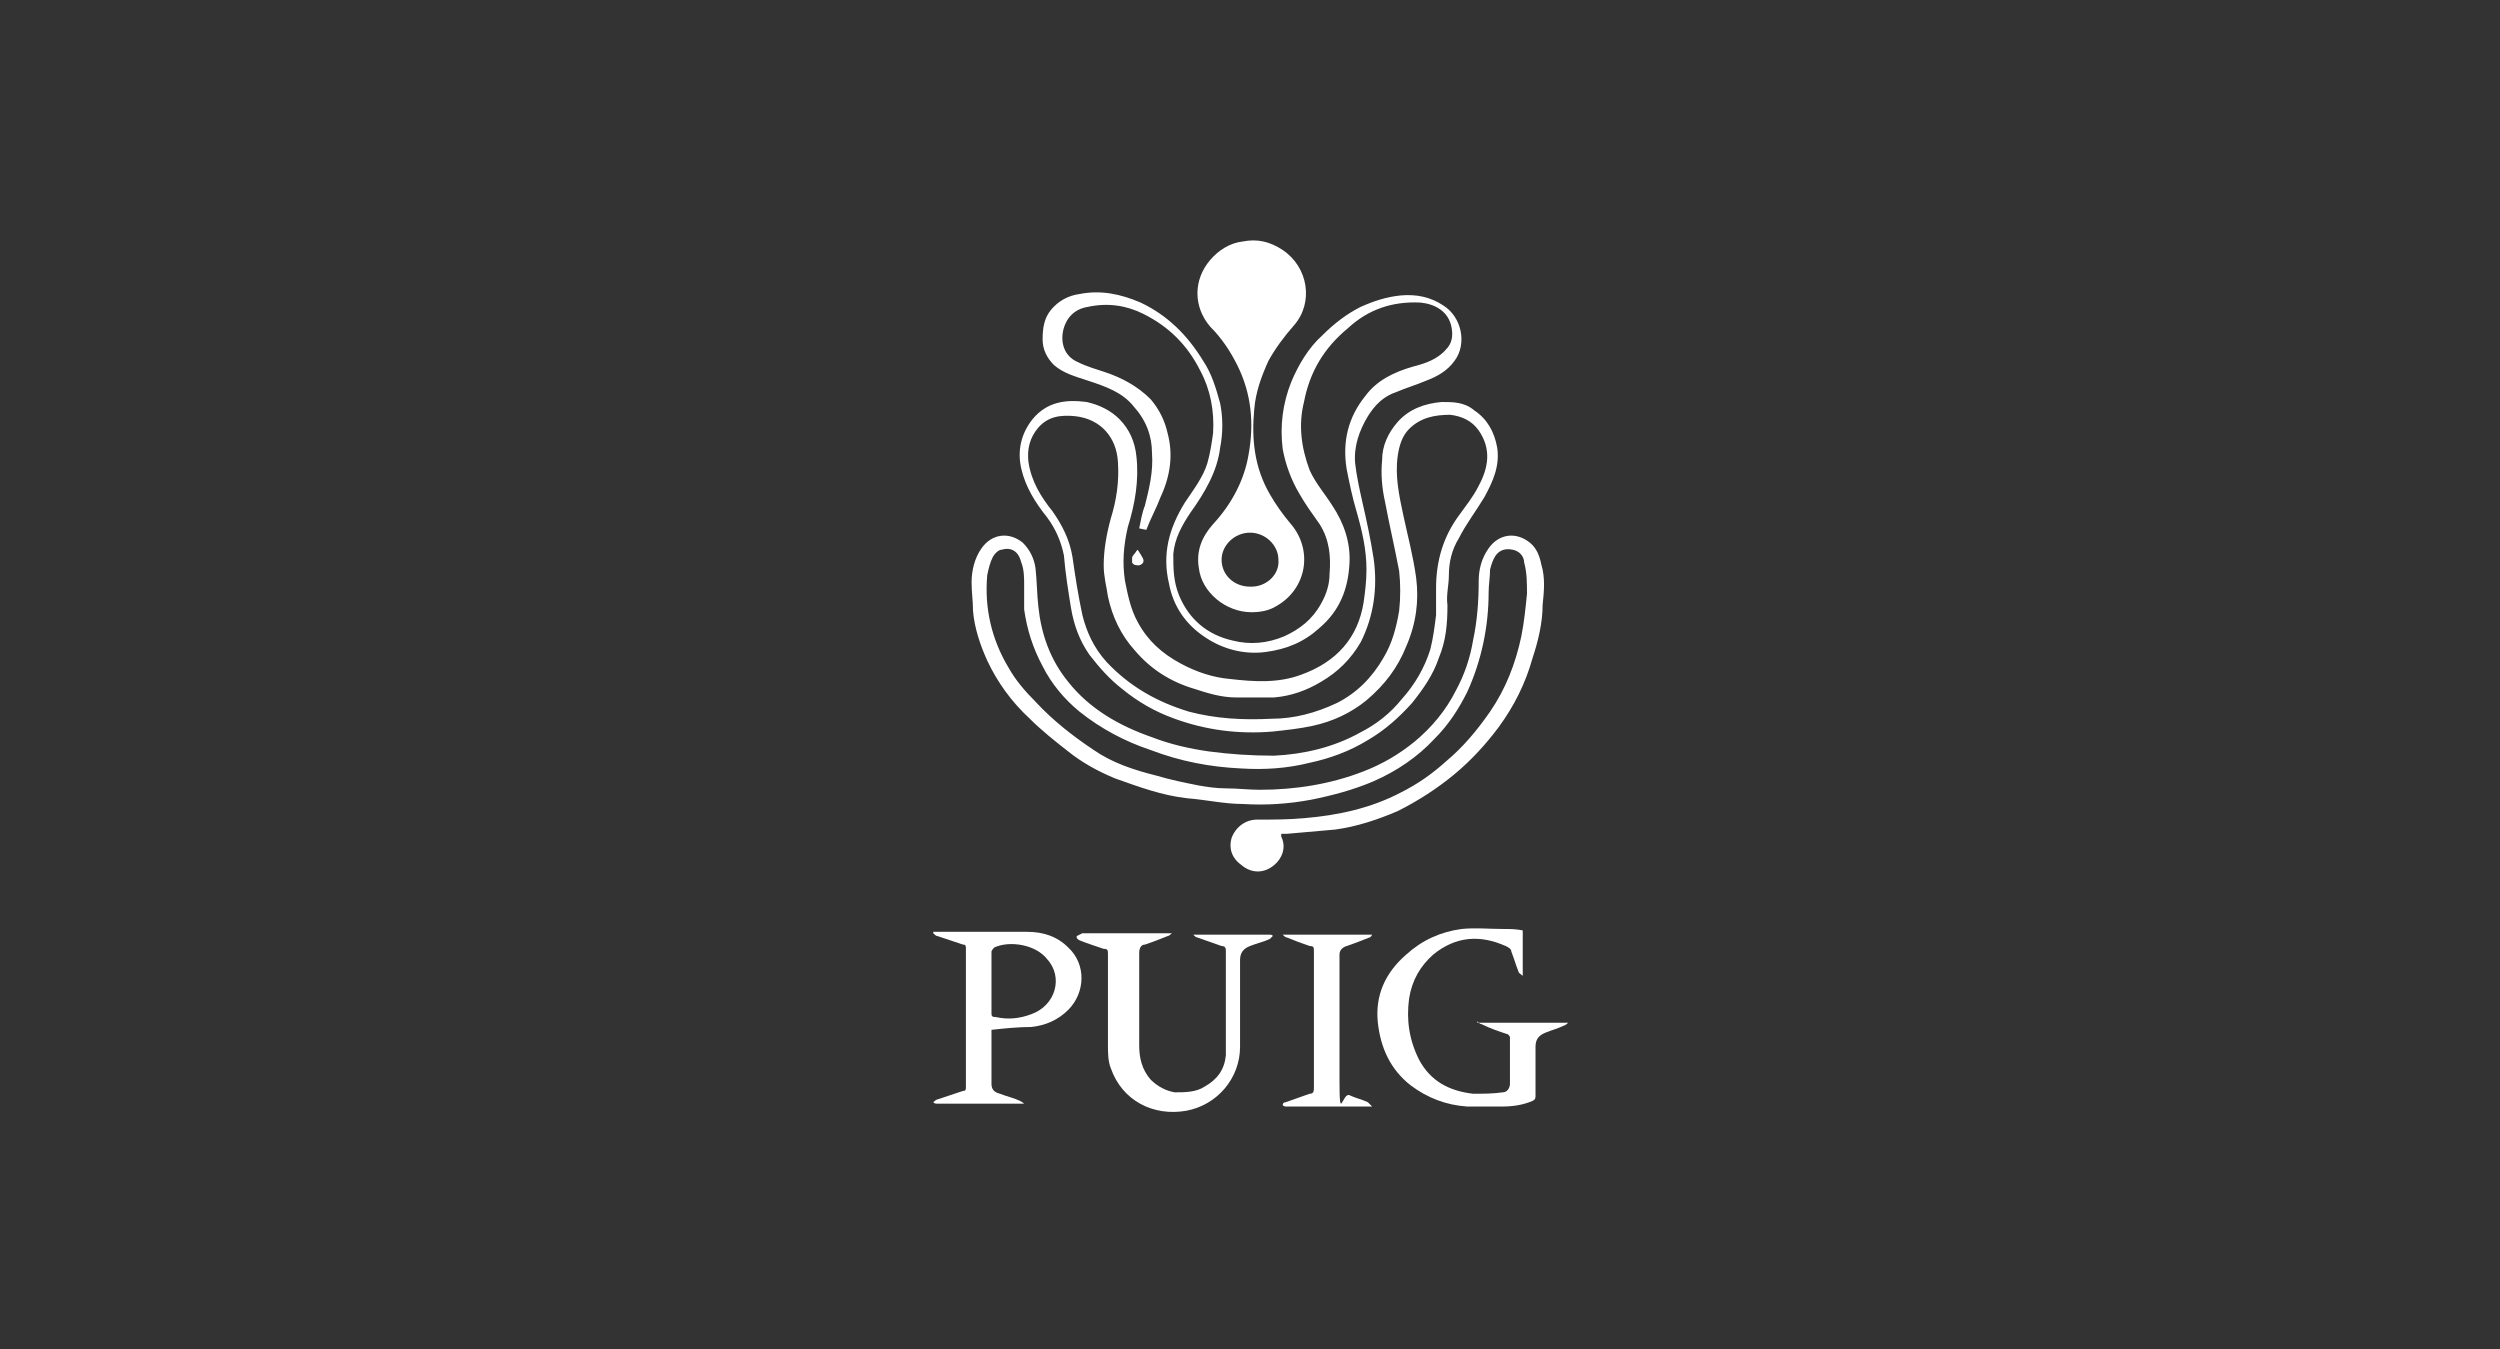 <?xml version="1.0" encoding="UTF-8"?>
<svg xmlns="http://www.w3.org/2000/svg" version="1.1" viewBox="0 0 176 95">
  <rect x="0" y="0" width="176" height="95" fill="#333333" stroke="none"/>
  <defs>
    <style>
      .cls-1 {
        fill: #fff;
      }
    </style>
  </defs>
  <!-- Generator: Adobe Illustrator 28.7.1, SVG Export Plug-In . SVG Version: 1.2.0 Build 142)  -->
  <g>
    <g id="Camada_1">
      <g>
        <path class="cls-1" d="M104,72h.3c1.9,0,3.8,0,5.8,0,.1,0,.2,0,.3,0,0,0-.2.2-.3.2-.4.2-.8.3-1.3.5-.5.2-.7.5-.7,1,0,1.1,0,2.3,0,3.4,0,.2,0,.3-.2.4-.7.3-1.4.4-2.2.4-.8,0-1.6,0-2.4,0-1.5-.1-2.8-.6-4-1.5-1.4-1.1-2.1-2.6-2.3-4.4-.2-1.9.5-3.5,2-4.8,1.1-1,2.4-1.6,3.9-1.8,1-.1,1.9,0,2.9,0,.5,0,.9,0,1.4.1v3.2c-.1-.1-.3-.2-.3-.3-.2-.5-.3-.9-.5-1.4,0-.2-.2-.3-.4-.4-1.8-.8-3.5-.7-5.1.6-.9.8-1.5,1.8-1.7,3.1-.2,1.5,0,2.9.7,4.3.8,1.5,2.1,2.2,3.8,2.4.7,0,1.4,0,2.1-.1.3,0,.5-.3.5-.6,0-1.1,0-2.2,0-3.3,0,0-.1-.2-.2-.2-.6-.2-1.2-.4-1.8-.7-.1,0-.2-.1-.3-.2,0,0,0,0,0,0h0Z"/>
        <path class="cls-1" d="M76.2,65.7h6.3s0,0,0,0c0,0-.2.2-.3.2-.5.2-1,.4-1.6.6-.3,0-.4.3-.4.6,0,2.2,0,4.3,0,6.5,0,.9.2,1.7.8,2.4.5.5,1.1.8,1.7.9.7,0,1.5,0,2.1-.4.9-.5,1.4-1.2,1.5-2.2,0-.8,0-1.6,0-2.4,0-1.6,0-3.3,0-4.9,0-.2,0-.4-.3-.4-.6-.2-1.1-.4-1.7-.6-.1,0-.2-.1-.3-.2h0c0,0,.3,0,.3,0h4.9c0,0,.1,0,.2,0,0,0,.2,0,.2.1,0,0-.1.1-.2.2-.4.2-.9.3-1.4.5-.5.2-.7.5-.7,1,0,2,0,4.1,0,6.1,0,2.2-1.6,4.1-3.8,4.5-2.3.4-4.5-.7-5.3-3-.2-.5-.2-1.1-.2-1.6,0-2.1,0-4.3,0-6.4,0-.3,0-.4-.3-.4-.6-.2-1.2-.4-1.7-.6,0,0-.2-.1-.2-.2,0,0,0,0,0-.1h0Z"/>
        <path class="cls-1" d="M69.8,72.4c0,1.2,0,2.6,0,3.9,0,.4.2.6.6.7.5.2,1,.3,1.4.5,0,0,.2.1.3.2h0c0,0-.2,0-.3,0-1.9,0-3.9,0-5.8,0-.1,0-.2,0-.3-.1,0,0,.2-.2.3-.2.6-.2,1.2-.4,1.8-.6.2,0,.2-.1.2-.3,0-3.2,0-6.5,0-9.7,0-.2,0-.3-.2-.3-.6-.2-1.2-.4-1.8-.6-.1,0-.2-.1-.3-.2,0,0,0,0,0-.1h.3c2.1,0,4.2,0,6.3,0,1.1,0,2.1.3,2.9,1.1,1.3,1.2,1.2,3.2,0,4.4-.7.7-1.6,1.1-2.6,1.2-.9,0-1.9.1-2.8.2h0ZM69.8,69.1c0,.7,0,1.4,0,2.2,0,.2,0,.3.3.3.9.2,1.7.1,2.5-.2,1.7-.6,2.3-2.6,1.1-3.9-.8-1-2.6-1.3-3.7-.8,0,0-.2.2-.2.3,0,.7,0,1.4,0,2.2h0Z"/>
        <path class="cls-1" d="M96.6,77.9h-5.9c0,0-.1,0-.2,0,0,0-.1,0-.2-.1,0,0,0-.2.2-.2.6-.2,1.1-.4,1.7-.6.3,0,.3-.2.3-.5,0-3.2,0-6.3,0-9.5,0-.3,0-.4-.3-.4-.6-.2-1.1-.4-1.6-.6-.1,0-.2-.1-.3-.2,0,0,0,0,0,0h6.3s0,0,0,0c0,0-.1.2-.2.2-.5.2-1,.4-1.6.6-.3.1-.5.3-.5.6,0,3,0,5.9,0,8.9s.2.8.7,1c.4.2.9.3,1.3.5,0,0,.2.2.2.2,0,0,0,0,0,0h0Z"/>
        <path class="cls-1" d="M80.2,37.2c.1-.5.2-1.1.4-1.6.3-1.2.6-2.4.5-3.7,0-1.2-.4-2.3-1.3-3.3-.8-1-2-1.4-3.2-1.8-.9-.3-1.7-.5-2.4-1.1-.5-.5-.8-1.1-.8-1.8,0-.8.1-1.5.6-2.1.5-.6,1.2-1,2-1.1,1.5-.3,2.9,0,4.3.6,1.9.9,3.3,2.3,4.4,4.1.6.9.9,1.9,1.2,3,.2,1,.2,2.1,0,3.1-.2,1.7-1.1,3.2-2.1,4.6-.6.9-1.1,1.8-1.2,2.9,0,1,0,1.9.4,2.9.7,1.7,2,2.8,3.8,3.2,1.2.3,2.4.2,3.6-.3,1.1-.5,2-1.2,2.6-2.3.4-.7.6-1.4.6-2.1.1-1.2,0-2.4-.7-3.5-.5-.7-1-1.4-1.4-2.1-.6-1-1-2.1-1.2-3.2-.2-1.6,0-3.2.6-4.7.5-1.2,1.2-2.4,2.2-3.3.8-.8,1.7-1.5,2.7-2,.9-.4,1.8-.7,2.8-.8,1.1-.1,2.1.1,3,.7,1.3.8,1.7,2.7.8,3.9-.5.7-1.2,1.1-2,1.4-.7.3-1.4.5-2.1.8-.9.3-1.5.9-2,1.7-.6,1-1,2.1-.9,3.3.1.9.3,1.8.5,2.7.3,1.3.6,2.7.8,4,.3,2.1,0,4.1-.9,5.9-.7,1.2-1.6,2.1-2.8,2.8-1,.6-2.1,1-3.3,1.1-.9,0-1.8,0-2.7,0-1,0-2-.3-2.9-.6-1.7-.5-3.1-1.4-4.2-2.7-1-1.1-1.6-2.4-1.9-3.8-.1-.7-.3-1.4-.3-2.2,0-1.1.2-2.2.5-3.3.4-1.3.6-2.6.5-4-.1-1.7-1.2-3-3-3.2-1-.1-1.9,0-2.6.8-.6.7-.8,1.5-.7,2.4.2,1.4.9,2.5,1.7,3.5.7,1,1.2,2,1.4,3.2.2,1.4.4,2.7.7,4.1.3,1.2.8,2.3,1.7,3.3,1.6,1.7,3.5,2.8,5.8,3.5,1.9.5,3.8.6,5.8.5,1.6,0,3.1-.4,4.6-1.1,1.4-.7,2.5-1.8,3.3-3.2.6-1,.9-2.1,1.1-3.3.1-.9.1-1.9,0-2.8-.3-1.6-.7-3.3-1-4.9-.2-.9-.3-1.9-.2-2.9,0-1,.4-1.9,1.1-2.7.8-.9,1.9-1.3,3.1-1.4.8,0,1.6,0,2.3.6.9.6,1.4,1.5,1.6,2.6.2,1.3-.3,2.4-.9,3.5-.6,1-1.3,1.9-1.8,2.9-.5.8-.7,1.7-.7,2.6,0,.7-.2,1.4-.1,2.1,0,1.3-.1,2.5-.6,3.7-.4,1.2-1.1,2.2-1.9,3.2-.9,1-1.9,1.9-3.1,2.6-1.3.8-2.7,1.3-4.1,1.6-1.6.4-3.2.5-4.8.4-2.2-.1-4.3-.5-6.4-1.3-1.8-.6-3.5-1.5-5-2.7-1.1-.9-2-2-2.6-3.2-.7-1.3-1.1-2.6-1.3-4,0-.6,0-1.1,0-1.7,0-.5,0-1.1-.2-1.6-.2-.8-.7-1.1-1.4-.9-.2,0-.5.3-.6.5-.2.4-.3.8-.4,1.3-.2,2.3.3,4.5,1.5,6.5.5.9,1.2,1.7,1.9,2.4,1.2,1.3,2.6,2.4,4.1,3.4,1.3.9,2.8,1.4,4.4,1.8,1,.3,2,.5,3,.7.6.1,1.2.2,1.9.2.8,0,1.6.1,2.4.1,2.5,0,5-.4,7.3-1.3,1.3-.5,2.5-1.2,3.6-2.1,1.2-1,2.2-2.2,2.9-3.6.6-1.1,1-2.3,1.2-3.5.3-1.4.4-2.8.4-4.2,0-.8.2-1.6.7-2.3.7-1,1.9-1.2,2.9-.4.5.4.7,1,.8,1.5.3,1,.2,1.9.1,2.9,0,1.2-.3,2.5-.7,3.7-.5,1.8-1.3,3.4-2.4,4.9-.9,1.2-1.9,2.3-3.1,3.3-1.2,1-2.6,1.9-4,2.6-1.4.6-2.9,1.1-4.4,1.3-1.1.1-2.2.2-3.4.3-.1,0-.2,0-.4,0,0,0,0,.2,0,.2.4.8,0,1.6-.5,2-.7.6-1.6.6-2.3,0-.7-.5-.9-1.2-.7-1.9.3-.8,1-1.3,1.8-1.3,1.1,0,2.2,0,3.3-.1,2.4-.2,4.7-.7,6.8-1.8,1.2-.6,2.2-1.3,3.2-2.2,1.2-1,2.2-2.2,3.1-3.5,1.1-1.6,1.8-3.4,2.2-5.3.2-1,.3-2,.4-3,0-.7,0-1.5-.2-2.2,0-.4-.3-.8-.8-.9-.5-.1-.9,0-1.2.4-.2.3-.3.6-.4,1,0,.5-.1,1.1-.1,1.6,0,2.4-.5,4.8-1.5,7-.6,1.2-1.3,2.3-2.3,3.3-1.2,1.3-2.7,2.3-4.3,3-1.4.6-2.9,1-4.4,1.3-1.6.3-3.2.4-4.8.3-1.3,0-2.6-.3-3.9-.4-1.8-.2-3.4-.8-5.1-1.4-1.2-.5-2.3-1.1-3.3-1.9-.9-.7-1.9-1.5-2.7-2.3-1.3-1.2-2.3-2.6-3-4.1-.5-1.1-.9-2.3-1-3.5,0-.7-.1-1.3-.1-2,0-.8.2-1.7.7-2.4.7-1,1.9-1.2,2.9-.4.5.5.8,1.1.9,1.8.1.9.1,1.8.2,2.7.2,1.9.8,3.7,2.1,5.3,1.5,1.9,3.6,3.1,5.9,3.9,1.3.5,2.6.8,4,1,1.5.2,3,.3,4.6.3,2.1-.1,4.2-.6,6-1.6,1.2-.6,2.2-1.4,3-2.4.9-1,1.6-2.2,2-3.5.2-.8.3-1.6.4-2.4,0-.6,0-1.3,0-1.9,0-1.9.5-3.6,1.6-5.1.5-.7,1-1.3,1.4-2.1.7-1.3.9-2.6,0-3.9-.5-.7-1.2-1-2-1.1-1.1,0-2.1.2-2.9,1-.5.5-.7,1.2-.8,1.9-.2,1.4.1,2.8.4,4.2.3,1.4.7,2.9.9,4.4.2,1.6,0,3.2-.7,4.8-.6,1.5-1.5,2.7-2.8,3.8-1.1.9-2.4,1.5-3.8,1.8-.9.2-1.9.3-2.8.4-2.4.2-4.7-.1-6.9-.9-1.4-.5-2.6-1.2-3.7-2.1-.9-.7-1.6-1.5-2.3-2.4-.7-1-1.1-2.1-1.3-3.3-.2-1.2-.4-2.5-.5-3.7-.2-1-.6-1.9-1.2-2.7-.8-1-1.5-2.1-1.8-3.4-.3-1.3,0-2.5.8-3.5,1-1.2,2.3-1.4,3.8-1.2.9.2,1.7.6,2.3,1.2.7.7,1.1,1.6,1.2,2.6.2,1.7-.1,3.4-.6,5-.3,1.3-.4,2.5-.2,3.8.2,1,.4,2,.9,2.9.7,1.3,1.7,2.2,3,2.9,1.1.6,2.3,1,3.5,1.1,1.7.2,3.4.3,5-.3,2.5-.9,4-2.6,4.4-5.1.1-.7.2-1.5.2-2.3,0-1.4-.3-2.7-.7-4.1-.3-1-.5-2-.7-3-.3-1.9.1-3.6,1.3-5.1.8-1.1,2-1.7,3.4-2.1.8-.2,1.7-.5,2.3-1.2.4-.4.5-.9.4-1.5-.2-1.2-1.2-1.7-2.2-1.8-2-.1-3.7.5-5.1,1.8-1.7,1.4-2.7,3.1-3.1,5.2-.4,1.6-.2,3.2.4,4.8.4.9,1.1,1.7,1.6,2.5.8,1.2,1.3,2.6,1.2,4.1-.1,1.8-.7,3.3-2.1,4.5-1.1,1-2.3,1.5-3.8,1.7-1.5.2-3-.2-4.2-1-1.4-.9-2.3-2.2-2.6-3.8-.5-2.1,0-3.9,1.1-5.7.6-.9,1.3-1.8,1.6-2.8.2-.7.3-1.4.4-2.1.1-1.6-.2-3.1-.9-4.4-.9-1.8-2.2-3.1-4-4-1.2-.6-2.5-.8-3.9-.5-.7.1-1.3.5-1.6,1.2-.4.9-.3,2.2.9,2.7.6.3,1.3.5,1.9.7,1.2.4,2.3,1,3.2,1.9.6.7,1,1.5,1.2,2.4.4,1.5.2,3-.5,4.5-.3.8-.7,1.5-1,2.3,0,0,0,0,0,0h0Z"/>
        <path class="cls-1" d="M88.1,43.1c-1.8,0-3.5-1.4-3.7-3.1-.2-1.2.2-2.2,1-3.1,1.3-1.4,2.2-3.1,2.5-4.9.4-2.2.2-4.3-.8-6.3-.5-1-1.1-1.9-1.9-2.7-1.2-1.4-1.2-3.3,0-4.7.6-.7,1.4-1.2,2.3-1.3,1-.2,1.9,0,2.8.6,1.8,1.2,2.2,3.7.8,5.3-.7.8-1.3,1.6-1.8,2.5-.5,1.1-.9,2.2-1,3.4-.2,2.1,0,4.1,1.1,6,.4.7.9,1.4,1.4,2,1.7,1.9,1.2,4.7-1,5.9-.5.3-1.1.4-1.7.4ZM88.1,41.3c1.1,0,2-.9,1.9-1.9,0-1-.9-1.9-2-1.9s-2,.9-2,1.9c0,1.1.9,1.9,2,1.9h0Z"/>
        <path class="cls-1" d="M80.1,38.7c.1.2.2.3.3.5.2.3.1.5-.2.6-.2,0-.4,0-.5-.2,0,0,0-.2,0-.3,0-.2.2-.3.3-.5h0Z"/>
      </g>
    </g>
  </g>
</svg>